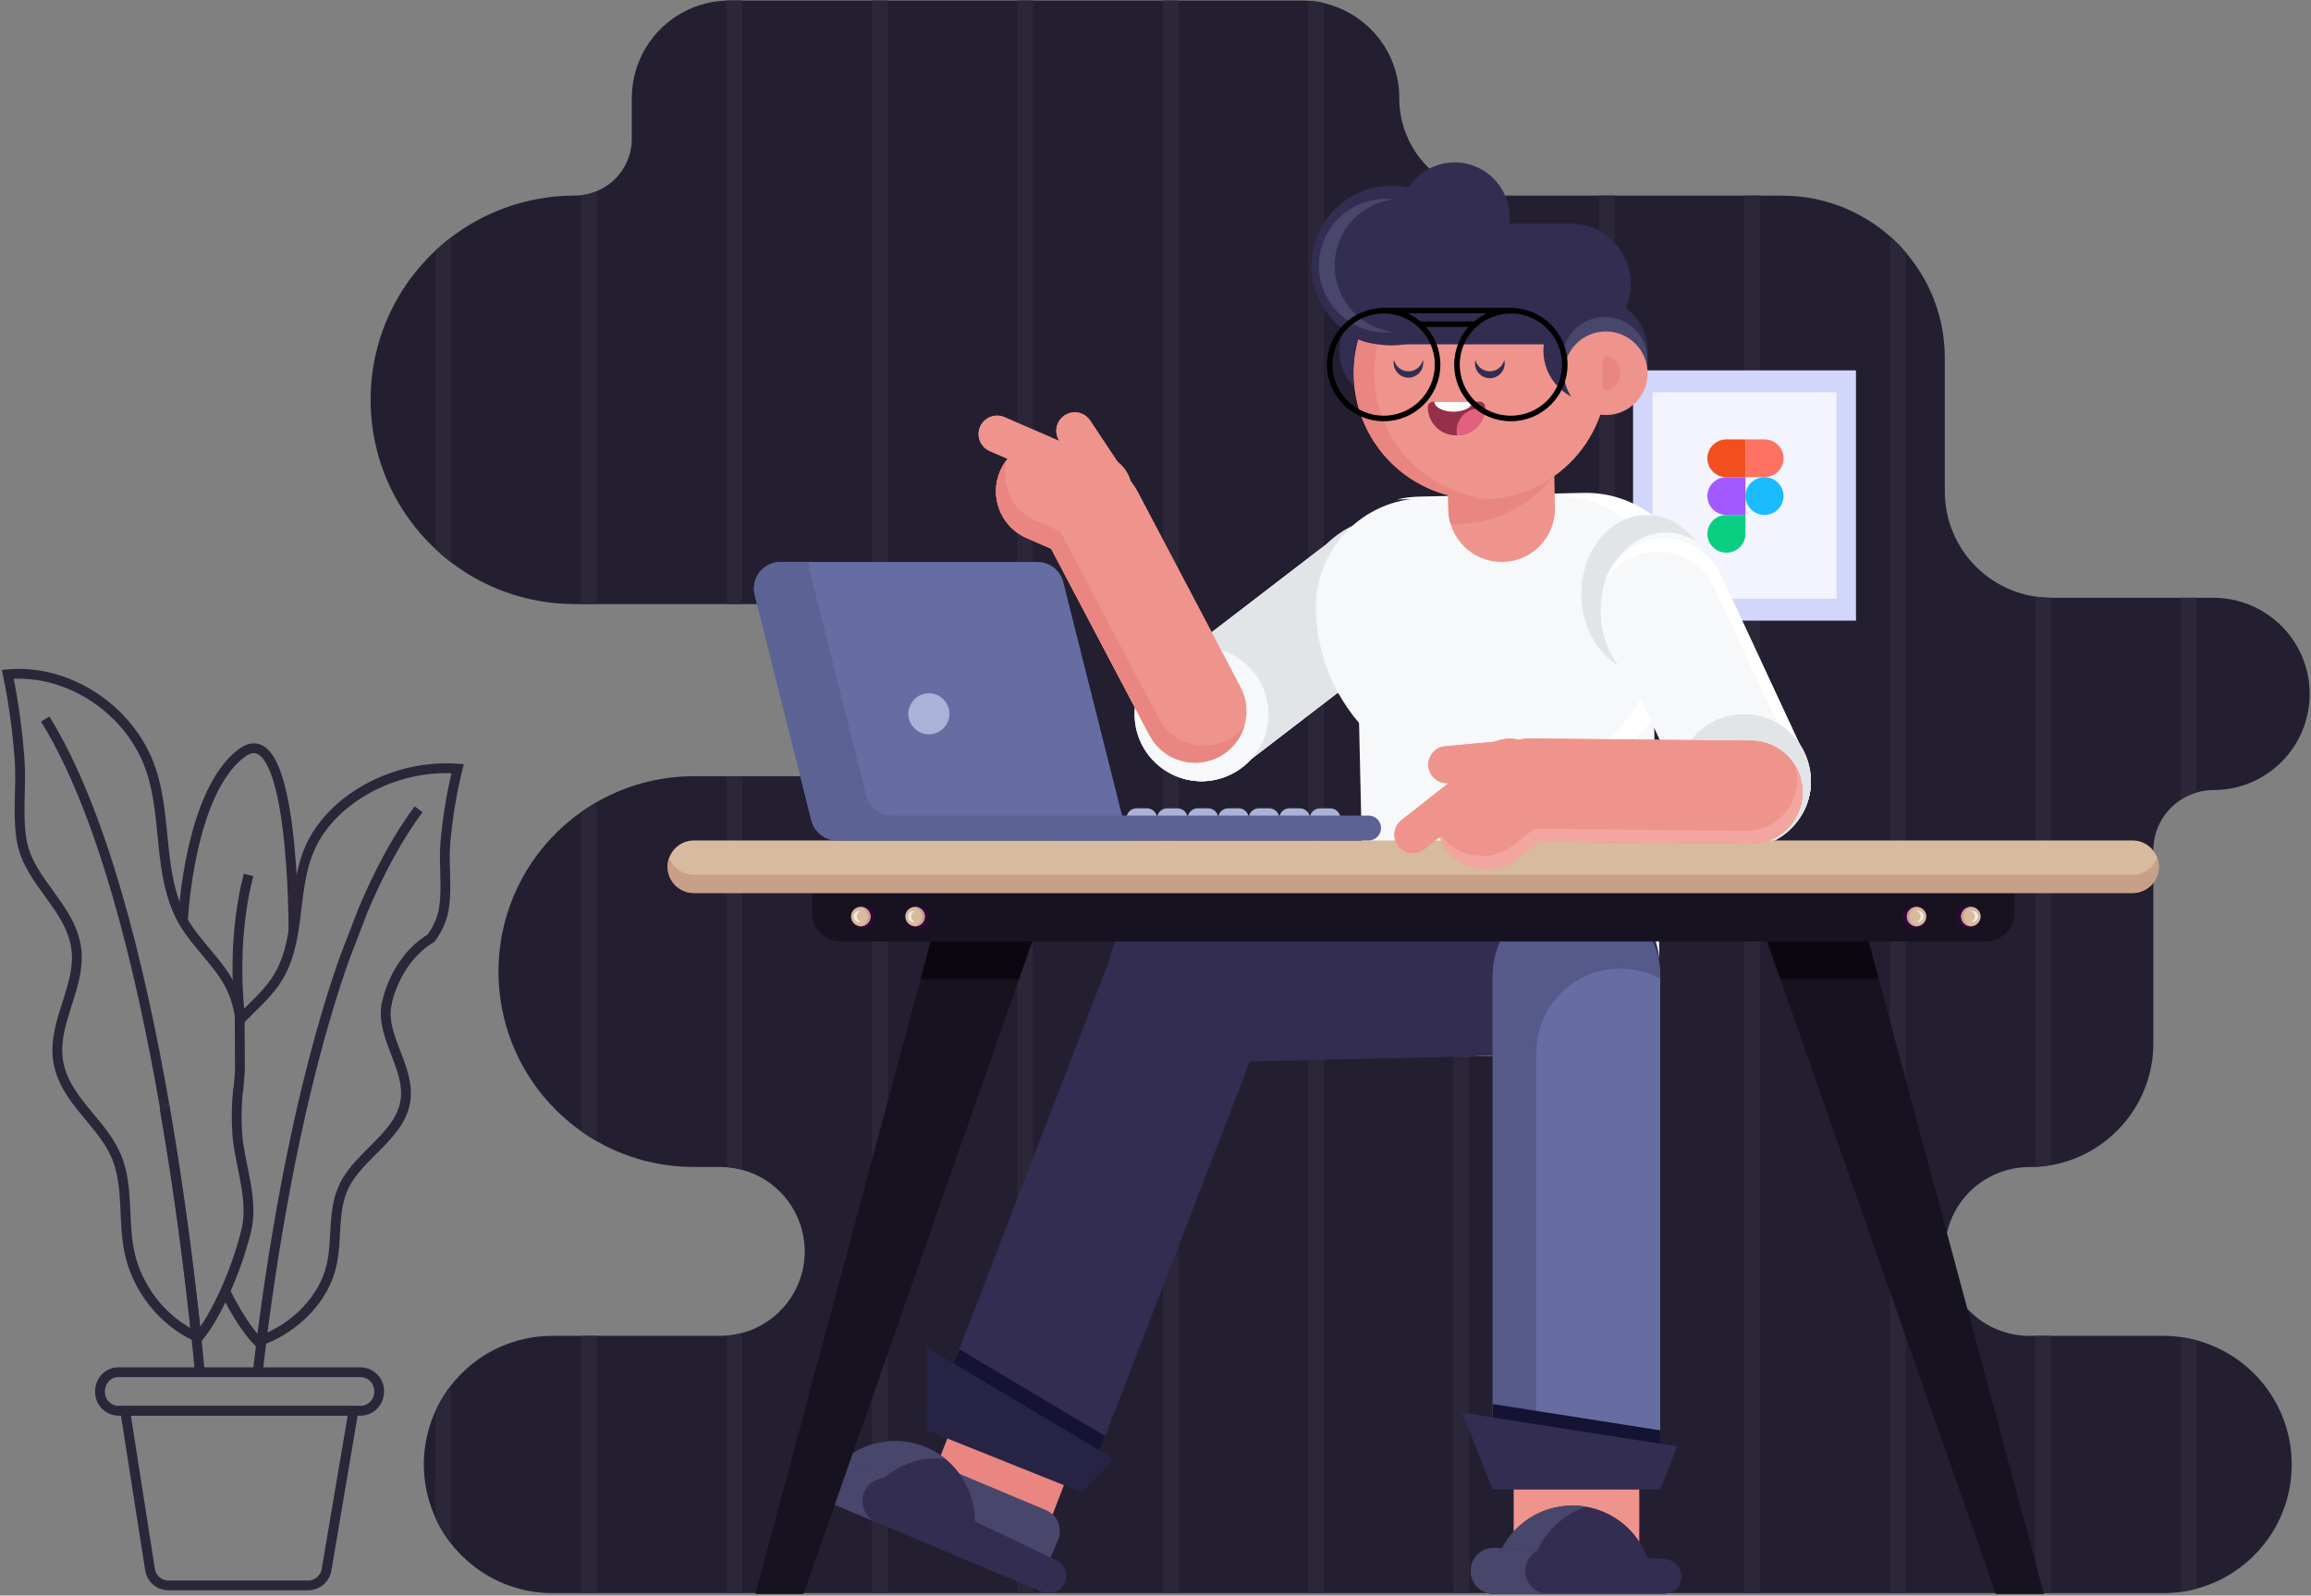 <svg width="1183" height="817" viewBox="0 0 1183 817" fill="none" xmlns="http://www.w3.org/2000/svg">
<rect x="0" y="0" width="1183" height="817" fill="#808080" stroke="none"/>
<path d="M1153.85 703.32C1162.68 712.155 1168.81 723.313 1171.54 735.498C1174.27 747.683 1173.49 760.394 1169.28 772.15C1168.43 774.512 1167.45 776.822 1166.34 779.07C1162.19 787.452 1156.3 794.855 1149.07 800.789C1141.84 806.723 1133.43 811.052 1124.4 813.49C1121.77 814.206 1119.1 814.75 1116.4 815.12C1113.4 815.534 1110.37 815.741 1107.34 815.74H282.82C267.478 815.756 252.615 810.391 240.82 800.58C239.24 799.247 237.727 797.87 236.28 796.45C235.47 795.64 234.67 794.81 233.9 793.95C232.9 792.86 231.97 791.74 231.07 790.58C228.249 787.009 225.812 783.151 223.8 779.07C223.53 778.53 223.27 777.99 223.02 777.44C222.22 775.707 221.5 773.943 220.86 772.15C217.073 761.66 216.016 750.379 217.79 739.369C219.564 728.358 224.11 717.98 231 709.21C231.9 708.05 232.85 706.93 233.83 705.84C239.999 698.957 247.551 693.454 255.994 689.69C264.436 685.927 273.577 683.988 282.82 684H368.68C369.76 684 370.83 683.96 371.89 683.88C374.611 683.686 377.306 683.23 379.94 682.52C382.238 681.906 384.48 681.096 386.64 680.1C391.333 677.948 395.606 674.978 399.26 671.33C403.284 667.32 406.475 662.554 408.65 657.306C410.824 652.058 411.939 646.431 411.93 640.75C411.933 639.113 411.839 637.476 411.65 635.85C410.661 627.239 407.11 619.123 401.456 612.553C395.803 605.984 388.307 601.262 379.94 599C377.306 598.292 374.61 597.836 371.89 597.64C370.83 597.56 369.76 597.52 368.68 597.52H355.2C347.693 597.527 340.209 596.688 332.89 595.02H332.82C332.65 595.02 332.48 594.95 332.31 594.9C331.75 594.78 331.2 594.64 330.65 594.5L329.83 594.29C329.11 594.1 328.39 593.91 327.68 593.7C326.97 593.49 326.48 593.35 325.89 593.16C321.402 591.811 317.017 590.14 312.77 588.16C311.83 587.72 310.89 587.27 309.97 586.79C308.45 586.02 306.97 585.22 305.49 584.37C302.723 582.79 300.057 581.077 297.49 579.23C295.33 577.7 293.24 576.08 291.21 574.39C288.89 572.457 286.663 570.423 284.53 568.29C267.05 550.891 256.646 527.628 255.33 503C255.29 502.26 255.26 501.52 255.24 500.78C255.24 499.69 255.18 498.59 255.18 497.5C255.18 497.02 255.18 496.5 255.18 496.07C255.234 492.056 255.528 488.049 256.06 484.07C257.893 470.466 262.512 457.386 269.628 445.648C276.745 433.91 286.206 423.766 297.42 415.85C299.873 414.103 302.403 412.473 305.01 410.96C305.16 410.87 305.31 410.78 305.47 410.7C309.954 408.115 314.635 405.888 319.47 404.04C321.57 403.23 323.7 402.5 325.86 401.83C328.02 401.16 330.45 400.52 332.79 399.99C340.131 398.31 347.639 397.465 355.17 397.47H428.83C437.973 397.465 446.889 394.624 454.35 389.34C456.366 387.903 458.259 386.301 460.01 384.55C467.656 376.934 472.236 366.773 472.88 356C472.93 355.15 472.96 354.29 472.96 353.42C472.958 346.811 471.471 340.287 468.61 334.33C465.749 328.372 461.587 323.133 456.43 319C455.76 318.46 455.08 318 454.38 317.46C451.868 315.663 449.169 314.144 446.33 312.93C445.64 312.62 444.94 312.34 444.23 312.08C439.314 310.246 434.107 309.311 428.86 309.32H294.28C281.845 309.332 269.509 307.124 257.85 302.8C253.739 301.278 249.73 299.491 245.85 297.45C244.13 296.55 242.44 295.607 240.78 294.62C238.413 293.213 236.107 291.713 233.86 290.12C232.86 289.44 231.96 288.75 231.03 288.04C228.247 285.918 225.576 283.651 223.03 281.25C222.13 280.42 221.25 279.57 220.38 278.7C206.168 264.527 196.345 246.555 192.09 226.94C191.97 226.413 191.86 225.883 191.76 225.35C191.4 223.59 191.09 221.82 190.83 220.02C190.09 214.954 189.719 209.84 189.72 204.72C189.72 204.32 189.72 203.92 189.72 203.52C189.954 179.694 198.355 156.669 213.52 138.29C214.46 137.15 215.43 136.02 216.42 134.92C217.68 133.5 218.99 132.12 220.33 130.78C221.2 129.91 222.08 129.06 222.98 128.23L223.24 127.99C223.99 127.29 224.74 126.61 225.51 125.94C227.297 124.373 229.137 122.873 231.03 121.44C231.96 120.73 232.9 120.04 233.86 119.36C234.82 118.68 235.6 118.15 236.48 117.56C237.89 116.62 239.32 115.71 240.78 114.85L241.49 114.43C242.92 113.59 244.38 112.78 245.85 112.02C249.728 109.979 253.737 108.195 257.85 106.68C269.505 102.343 281.844 100.131 294.28 100.15C295.336 100.149 296.39 100.092 297.44 99.98C300.193 99.682 302.888 98.984 305.44 97.91C312.398 95.032 317.973 89.575 321 82.68C322.185 79.976 322.947 77.106 323.26 74.17C323.364 73.25 323.417 72.326 323.42 71.4C323.42 71.27 323.42 71.14 323.42 71.01V50.2C323.421 45.392 324.118 40.609 325.49 36C325.62 35.57 325.75 35.14 325.89 34.72C328.917 25.429 334.605 17.231 342.249 11.144C349.893 5.057 359.157 1.349 368.89 0.48C369.89 0.39 370.89 0.33 371.89 0.3H373.38H666.38C667.49 0.3 668.58 0.3 669.67 0.41C672.382 0.577 675.074 0.972 677.72 1.59C686.438 3.622 694.449 7.964 700.91 14.16C701.18 14.41 701.44 14.67 701.7 14.93C710.67 23.88 715.888 35.915 716.29 48.58V50.25C716.29 50.25 716.29 51.25 716.29 51.67C716.357 54.017 716.591 56.356 716.99 58.67C717.07 59.16 717.17 59.67 717.26 60.14C717.45 61.07 717.67 62 717.9 62.91C718.669 65.835 719.703 68.683 720.99 71.42C721.43 72.36 721.9 73.29 722.39 74.19C722.62 74.62 722.86 75.04 723.11 75.46C724.608 78.024 726.335 80.447 728.27 82.7C729.695 84.369 731.232 85.939 732.87 87.4C733.6 88.06 734.35 88.69 735.11 89.31C737.899 91.519 740.916 93.424 744.11 94.99C744.74 95.31 745.38 95.61 746.03 95.9C752.403 98.727 759.299 100.182 766.27 100.17H912.41C915.28 100.17 918.11 100.32 920.91 100.6C931.018 101.629 940.849 104.514 949.91 109.11C956.241 112.313 962.138 116.308 967.46 121C967.94 121.43 968.41 121.85 968.88 122.29C969.35 122.73 969.67 123.02 970.05 123.4C970.92 124.23 971.76 125.07 972.56 125.94C972.88 126.25 973.17 126.57 973.46 126.89C973.501 126.915 973.535 126.949 973.56 126.99C973.87 127.32 974.17 127.65 974.45 127.99C974.73 128.33 975.17 128.79 975.51 129.2C976.01 129.77 976.51 130.35 976.97 130.94C977.33 131.37 977.68 131.81 977.97 132.26C978.26 132.71 978.64 133.12 978.97 133.56C979.3 134 979.65 134.46 979.97 134.92C980.117 135.113 980.257 135.303 980.39 135.49C981.04 136.41 981.67 137.34 982.28 138.29C982.68 138.92 983.08 139.55 983.47 140.19C984.15 141.31 984.8 142.45 985.47 143.6C986.37 145.273 987.217 146.973 988.01 148.7C988.723 150.24 989.39 151.807 990.01 153.4C991.085 156.18 992.003 159.017 992.76 161.9C993.18 163.45 993.55 165.02 993.87 166.6C994.446 169.412 994.87 172.253 995.14 175.11C995.41 177.818 995.543 180.538 995.54 183.26V251.57C995.532 258.727 996.935 265.815 999.668 272.429C1002.4 279.044 1006.41 285.054 1011.47 290.118C1016.53 295.181 1022.53 299.198 1029.15 301.939C1035.76 304.679 1042.84 306.09 1050 306.09H1133.13C1141.33 306.094 1149.4 308.157 1156.6 312.09C1160.1 313.999 1163.36 316.323 1166.3 319.01C1166.85 319.51 1167.39 320.01 1167.91 320.55C1169.13 321.773 1170.29 323.058 1171.38 324.4C1178.46 333.157 1182.32 344.076 1182.32 355.335C1182.32 366.595 1178.46 377.513 1171.38 386.27C1170.29 387.612 1169.13 388.897 1167.91 390.12C1160.26 397.795 1150.28 402.719 1139.54 404.12C1137.41 404.402 1135.27 404.542 1133.13 404.54C1130.19 404.541 1127.26 404.958 1124.44 405.78C1121.61 406.614 1118.91 407.857 1116.44 409.47C1115.67 409.96 1114.93 410.47 1114.21 411.04C1110.5 413.927 1107.49 417.625 1105.43 421.85C1103.37 426.076 1102.3 430.717 1102.3 435.42V534.15C1102.33 548.83 1097.23 563.059 1087.9 574.39C1086.59 576 1085.19 577.542 1083.72 579.01C1080.83 581.907 1077.65 584.513 1074.25 586.79C1073.56 587.27 1072.86 587.72 1072.15 588.16C1071.15 588.78 1070.15 589.37 1069.08 589.93L1067.62 590.7C1067.5 590.771 1067.37 590.835 1067.24 590.89C1066.75 591.14 1066.24 591.38 1065.76 591.61C1065.71 591.649 1065.64 591.676 1065.58 591.69C1065.03 591.95 1064.48 592.2 1063.93 592.43C1063.38 592.66 1062.75 592.93 1062.16 593.16C1060.32 593.9 1058.44 594.544 1056.53 595.09C1054.4 595.711 1052.24 596.218 1050.05 596.61C1047.39 597.078 1044.7 597.379 1042 597.51C1041 597.51 1039.91 597.59 1038.86 597.59C1028.23 597.585 1017.98 601.492 1010.05 608.565C1002.12 615.638 997.066 625.382 995.86 635.94C995.671 637.566 995.577 639.203 995.58 640.84C995.601 652.286 1000.16 663.256 1008.26 671.346C1016.35 679.436 1027.32 683.987 1038.77 684H1107.29C1110.32 683.997 1113.35 684.208 1116.35 684.63C1119.05 684.997 1121.72 685.538 1124.35 686.25C1125.24 686.49 1126.12 686.75 1127 687.02C1137.13 690.206 1146.35 695.798 1153.85 703.32Z" fill="#241F30"/>
<path d="M231 121.44V288C228.217 285.878 225.546 283.611 223 281.21V128.21L223.26 127.97C224.01 127.27 224.76 126.59 225.53 125.92C227.317 124.367 229.14 122.873 231 121.44Z" fill="#2C2639"/>
<path d="M223 722.35C225.141 717.671 227.826 713.26 231 709.21V790.58C228.179 787.009 225.742 783.151 223.73 779.07C223.46 778.53 223.2 777.99 222.95 777.44L223 722.35Z" fill="#2C2639"/>
<path d="M305.49 97.91V309.28H297.49V100C300.244 99.695 302.939 98.991 305.49 97.91Z" fill="#2C2639"/>
<path d="M305 411C305.15 410.91 305.3 410.82 305.46 410.74V584.31C302.693 582.73 300.027 581.017 297.46 579.17V415.87C299.9 414.123 302.413 412.5 305 411Z" fill="#2C2639"/>
<path d="M297.44 684.03H305.49V815.74H297.44V684.03Z" fill="#2C2639"/>
<path d="M379.94 0.25V309.25H371.89V0.25H373.38H379.94Z" fill="#2C2639"/>
<path d="M371.89 397.49H379.94V599C377.306 598.291 374.61 597.836 371.89 597.64V397.49Z" fill="#2C2639"/>
<path d="M371.89 683.91C374.611 683.716 377.306 683.26 379.94 682.55V815.74H371.89V683.91Z" fill="#2C2639"/>
<path d="M454.38 0.25V317.42C451.868 315.623 449.169 314.104 446.33 312.89V0.25H454.38Z" fill="#2C2639"/>
<path d="M446.33 393.88C449.165 392.661 451.863 391.146 454.38 389.36V815.74H446.33V393.88Z" fill="#2C2639"/>
<path d="M520.78 0.25H528.83V815.74H520.78V0.25Z" fill="#2C2639"/>
<path d="M595.23 0.25H603.28V815.74H595.23V0.25Z" fill="#2C2639"/>
<path d="M677.72 1.54V815.74H669.67V0.36C672.382 0.527 675.074 0.922 677.72 1.54Z" fill="#2C2639"/>
<path d="M752.17 98.13V815.74H744.17V95C744.8 95.32 745.44 95.62 746.09 95.91C748.066 96.782 750.097 97.524 752.17 98.13Z" fill="#2C2639"/>
<path d="M818.57 100.15H826.62V815.74H818.57V100.15Z" fill="#2C2639"/>
<path d="M893.01 100.15H901.06V815.74H893.01V100.15Z" fill="#2C2639"/>
<path d="M975.51 129.2V815.74H967.51V121C967.99 121.43 968.46 121.85 968.93 122.29C969.4 122.73 969.72 123.02 970.1 123.4C970.97 124.23 971.81 125.07 972.61 125.94C972.93 126.25 973.22 126.57 973.51 126.89C973.551 126.915 973.585 126.949 973.61 126.99C973.92 127.32 974.22 127.65 974.5 127.99C974.78 128.33 975.17 128.79 975.51 129.2Z" fill="#2C2639"/>
<path d="M1050 306.09V596.55C1047.34 597.018 1044.65 597.319 1041.95 597.45V305.45C1044.61 305.861 1047.3 306.075 1050 306.09Z" fill="#2C2639"/>
<path d="M1041.91 684.03H1049.96V815.74H1041.91V684.03Z" fill="#2C2639"/>
<path d="M1124.4 306.09V405.72C1121.57 406.554 1118.87 407.797 1116.4 409.41V306.09H1124.4Z" fill="#2C2639"/>
<path d="M1124.4 686.28V813.49C1121.77 814.206 1119.1 814.75 1116.4 815.12V684.66C1119.1 685.026 1121.77 685.568 1124.4 686.28Z" fill="#2C2639"/>
<path d="M835.96 189.65H950.07V317.79H835.96V189.65Z" fill="#D2D6FA"/>
<path d="M845.95 200.86H940.09V306.57H845.95V200.86Z" fill="#F3F4FE"/>
<g clip-path="url(#clip0_302_1046)">
<path d="M883.752 283C889.133 283 893.5 278.669 893.5 273.333V263.667H883.752C878.371 263.667 874.004 267.997 874.004 273.333C874.004 278.669 878.371 283 883.752 283Z" fill="#0ACF83"/>
<path d="M874.004 254C874.004 248.664 878.371 244.333 883.752 244.333H893.5V263.667H883.752C878.371 263.667 874.004 259.336 874.004 254Z" fill="#A259FF"/>
<path d="M874.004 234.667C874.004 229.331 878.371 225 883.752 225H893.5V244.333H883.752C878.371 244.333 874.004 240.003 874.004 234.667Z" fill="#F24E1E"/>
<path d="M893.5 225H903.248C908.629 225 912.996 229.331 912.996 234.667C912.996 240.003 908.629 244.333 903.248 244.333H893.5V225Z" fill="#FF7262"/>
<path d="M912.996 254C912.996 259.336 908.629 263.667 903.248 263.667C897.867 263.667 893.5 259.336 893.5 254C893.5 248.664 897.867 244.333 903.248 244.333C908.629 244.333 912.996 248.664 912.996 254Z" fill="#1ABCFE"/>
</g>
<path d="M712.28 206.15C727.015 206.15 738.96 194.205 738.96 179.47C738.96 164.735 727.015 152.79 712.28 152.79C697.545 152.79 685.6 164.735 685.6 179.47C685.6 194.205 697.545 206.15 712.28 206.15Z" fill="#332D52"/>
<path d="M715.535 331.119C729.526 320.376 732.158 300.325 721.415 286.334C710.671 272.343 690.62 269.71 676.629 280.454L595.515 342.74C581.524 353.483 578.891 373.534 589.635 387.525C600.378 401.516 620.429 404.149 634.42 393.406L715.535 331.119Z" fill="#F7F8F9"/>
<path d="M615.07 400.01C634.003 400.01 649.35 384.662 649.35 365.73C649.35 346.798 634.003 331.45 615.07 331.45C596.138 331.45 580.79 346.798 580.79 365.73C580.79 384.662 596.138 400.01 615.07 400.01Z" fill="#E2E5E8"/>
<path d="M546.574 240.494L546.566 240.499C533.682 247.289 528.742 263.238 535.532 276.122L588.407 376.452C595.197 389.336 611.146 394.276 624.03 387.486L624.039 387.481C636.923 380.691 641.863 364.742 635.073 351.858L582.198 251.528C575.407 238.644 559.458 233.704 546.574 240.494Z" fill="#EF948C"/>
<path d="M546.528 284.621C559.766 290.366 575.154 284.294 580.898 271.058C586.643 257.822 580.567 242.435 567.329 236.69L546.368 227.593C533.13 221.848 517.741 227.921 511.997 241.156C506.253 254.392 512.328 269.779 525.567 275.524L546.528 284.621Z" fill="#EF948C"/>
<path d="M555.17 252.009C559.958 254.087 565.524 251.89 567.601 247.102C569.679 242.315 567.482 236.749 562.695 234.671L514.158 213.608C509.371 211.53 503.805 213.727 501.727 218.514C499.65 223.302 501.846 228.867 506.634 230.945L555.17 252.009Z" fill="#EF948C"/>
<path d="M558.586 250.312C561.474 254.66 567.339 255.844 571.686 252.956C576.034 250.069 577.218 244.203 574.33 239.856L558.048 215.34C555.161 210.993 549.296 209.809 544.948 212.696C540.6 215.584 539.417 221.449 542.304 225.797L558.586 250.312Z" fill="#EA8681"/>
<path d="M560.79 269.91C571.073 269.91 579.41 261.574 579.41 251.29C579.41 241.006 571.073 232.67 560.79 232.67C550.506 232.67 542.17 241.006 542.17 251.29C542.17 261.574 550.506 269.91 560.79 269.91Z" fill="#EA8681"/>
<path d="M715.535 331.119C729.526 320.376 732.158 300.325 721.415 286.334C710.671 272.343 690.62 269.71 676.629 280.454L595.515 342.74C581.524 353.483 578.891 373.534 589.635 387.525C600.378 401.516 620.429 404.149 634.42 393.406L715.535 331.119Z" fill="#E2E5E8"/>
<path d="M615.07 400.01C634.003 400.01 649.35 384.662 649.35 365.73C649.35 346.798 634.003 331.45 615.07 331.45C596.138 331.45 580.79 346.798 580.79 365.73C580.79 384.662 596.138 400.01 615.07 400.01Z" fill="#F7F8F9"/>
<path d="M546.575 240.494L546.566 240.499C533.682 247.289 528.742 263.238 535.532 276.122L588.407 376.452C595.197 389.336 611.146 394.276 624.03 387.486L624.039 387.481C636.923 380.691 641.863 364.742 635.073 351.858L582.198 251.528C575.408 238.644 559.459 233.704 546.575 240.494Z" fill="#EF948C"/>
<path d="M546.528 284.621C559.767 290.366 575.155 284.294 580.899 271.058C586.643 257.822 580.568 242.435 567.33 236.69L546.368 227.593C533.13 221.848 517.742 227.921 511.998 241.156C506.254 254.392 512.329 269.779 525.567 275.524L546.528 284.621Z" fill="#EF948C"/>
<path d="M512 241.13C512.936 238.979 514.154 236.961 515.62 235.13C513.753 241.262 514.211 247.868 516.906 253.684C519.601 259.501 524.344 264.12 530.23 266.66L532.78 267.76L542.71 272.07L549.95 285.8L593.07 367.63C595.11 371.503 598.082 374.808 601.717 377.247C605.353 379.686 609.538 381.182 613.896 381.601C618.253 382.019 622.647 381.347 626.68 379.645C630.713 377.943 634.26 375.264 637 371.85C635.478 376.851 632.505 381.288 628.457 384.596C624.409 387.905 619.47 389.936 614.266 390.432C609.062 390.928 603.827 389.867 599.227 387.383C594.628 384.899 590.869 381.104 588.43 376.48L538.08 280.92L525.59 275.5C522.437 274.14 519.584 272.172 517.193 269.707C514.803 267.242 512.922 264.329 511.66 261.136C510.397 257.943 509.777 254.532 509.836 251.099C509.894 247.666 510.63 244.278 512 241.13Z" fill="#EA8681"/>
<path d="M555.17 252.009C559.958 254.087 565.524 251.89 567.601 247.102C569.679 242.315 567.482 236.749 562.695 234.671L514.158 213.608C509.371 211.53 503.805 213.727 501.727 218.514C499.65 223.302 501.846 228.867 506.634 230.945L555.17 252.009Z" fill="#EF948C"/>
<path d="M558.586 250.312C561.473 254.66 567.338 255.844 571.686 252.956C576.033 250.069 577.217 244.203 574.33 239.856L558.048 215.34C555.16 210.993 549.295 209.809 544.947 212.696C540.6 215.584 539.416 221.449 542.304 225.797L558.586 250.312Z" fill="#EF948C"/>
<path d="M560.79 269.91C571.073 269.91 579.41 261.574 579.41 251.29C579.41 241.006 571.073 232.67 560.79 232.67C550.506 232.67 542.17 241.006 542.17 251.29C542.17 261.574 550.506 269.91 560.79 269.91Z" fill="#EF948C"/>
<path d="M714.07 364.37C741.718 364.37 764.13 341.957 764.13 314.31C764.13 286.663 741.718 264.25 714.07 264.25C686.423 264.25 664.01 286.663 664.01 314.31C664.01 341.957 686.423 364.37 714.07 364.37Z" fill="#E2E5E8"/>
<path d="M694.797 330.219L698.416 489.718C699.073 518.65 723.059 541.572 751.992 540.916L798.17 539.868C827.102 539.211 850.024 515.225 849.368 486.292L845.748 326.793C845.091 297.861 821.105 274.939 792.173 275.596L745.995 276.644C717.062 277.3 694.14 301.287 694.797 330.219Z" fill="#F7F8F9"/>
<path d="M673.592 312.102C673.296 297.277 678.901 282.94 689.174 272.247C699.448 261.555 713.549 255.381 728.374 255.084L812.504 253.402C827.33 253.105 841.666 258.71 852.359 268.984C863.052 279.257 869.226 293.358 869.522 308.184C869.764 320.295 867.619 332.336 863.207 343.619C858.796 354.901 852.206 365.205 843.813 373.94C835.42 382.676 825.388 389.673 814.291 394.532C803.194 399.39 791.249 402.016 779.137 402.258L767.657 402.488C743.198 402.974 719.547 393.725 701.906 376.775C684.266 359.825 674.081 336.561 673.592 312.102V312.102Z" fill="#F7F8F9"/>
<path d="M777.57 401.27H777.66C802.109 400.714 825.336 390.471 842.234 372.793C859.132 355.115 868.318 331.449 867.77 307C867.435 292.178 861.225 278.097 850.507 267.854C839.79 257.611 825.442 252.045 810.62 252.38L726.51 254.29C722.667 254.374 718.844 254.857 715.1 255.73L795.84 253.89H797.14C811.735 253.896 825.748 259.61 836.186 269.811C846.624 280.011 852.658 293.89 853 308.48C853.495 330.385 846.177 351.75 832.356 368.752C818.535 385.753 799.114 397.281 777.57 401.27Z" fill="white"/>
<path d="M740.35 213.43L741.43 261.07C741.582 268.204 744.525 274.994 749.627 279.982C754.73 284.971 761.585 287.759 768.72 287.75H769.34C772.925 287.668 776.459 286.881 779.739 285.433C783.02 283.984 785.983 281.904 788.458 279.31C790.934 276.716 792.875 273.66 794.169 270.316C795.463 266.971 796.085 263.405 796 259.82L795.64 243.5L794.92 212.19C794.761 205.058 791.815 198.273 786.715 193.286C781.614 188.3 774.764 185.508 767.63 185.51H767C759.765 185.683 752.895 188.721 747.898 193.956C742.901 199.191 740.187 206.195 740.35 213.43Z" fill="#EF948C"/>
<path d="M567.257 500.153L567.352 504.342C567.862 526.847 586.521 544.678 609.026 544.167L809.814 539.61C832.32 539.1 850.15 520.441 849.639 497.936L849.544 493.747C849.033 471.242 830.375 453.412 807.87 453.922L607.081 458.479C584.576 458.99 566.746 477.648 567.257 500.153Z" fill="#332D52"/>
<path d="M764.13 499.9V755.79H849.85V499.9C849.85 488.533 845.335 477.631 837.297 469.593C829.259 461.556 818.357 457.04 806.99 457.04C795.623 457.04 784.721 461.556 776.684 469.593C768.646 477.631 764.13 488.533 764.13 499.9Z" fill="#666DA2"/>
<path d="M764.13 499.9V755.79H786.42V538.84C786.423 531.401 788.362 524.092 792.046 517.629C795.729 511.166 801.031 505.774 807.43 501.981C813.829 498.187 821.104 496.125 828.542 495.995C835.979 495.865 843.323 497.673 849.85 501.24V499.9C849.85 488.533 845.335 477.631 837.297 469.593C829.259 461.556 818.357 457.04 806.99 457.04C795.623 457.04 784.721 461.556 776.684 469.593C768.646 477.631 764.13 488.533 764.13 499.9Z" fill="#555A8B"/>
<path d="M764.13 718.93V755.79H849.85V732.39L764.13 718.93Z" fill="#141334"/>
<path d="M480.71 727.08L557.12 757.71L565.75 735.34L649.9 517.34C651.926 512.087 652.898 506.487 652.76 500.858C652.622 495.23 651.376 489.684 649.095 484.536C646.813 479.389 643.54 474.742 639.463 470.86C635.385 466.977 630.583 463.936 625.33 461.91C620.077 459.884 614.477 458.912 608.848 459.05C603.22 459.188 597.674 460.434 592.526 462.715C587.379 464.997 582.732 468.27 578.85 472.347C574.967 476.425 571.926 481.227 569.9 486.48L491.05 690.86L480.74 717.53L480.71 727.08Z" fill="#332D52"/>
<path d="M532.365 792.195L472.389 769.04L485.074 736.184L545.05 759.338L532.365 792.195Z" fill="#EA8681"/>
<path d="M839.14 795.39H774.85V762.47H839.14V795.39Z" fill="#EF948C"/>
<path d="M740.35 213.43L741.43 261.07C741.482 263.569 741.879 266.049 742.61 268.44H744.61C754.456 268.445 764.172 266.195 773.013 261.861C781.853 257.527 789.584 251.226 795.61 243.44L794.89 212.13C794.731 204.998 791.785 198.213 786.685 193.226C781.584 188.239 774.734 185.448 767.6 185.45H767C763.413 185.536 759.877 186.327 756.596 187.78C753.314 189.233 750.351 191.318 747.876 193.917C745.401 196.515 743.463 199.576 742.171 202.924C740.88 206.273 740.261 209.842 740.35 213.43Z" fill="#EA8681"/>
<path d="M693 191.11C693.001 207.616 699.323 223.494 710.668 235.483C722.013 247.472 737.52 254.66 754 255.57C755.15 255.63 756.3 255.66 757.47 255.66C766.014 255.766 774.494 254.175 782.418 250.979C790.342 247.783 797.553 243.046 803.632 237.042C809.712 231.038 814.539 223.886 817.833 216.003C821.127 208.119 822.824 199.659 822.824 191.115C822.824 182.57 821.127 174.111 817.833 166.227C814.539 158.343 809.712 151.192 803.632 145.188C797.553 139.184 790.342 134.446 782.418 131.251C774.494 128.055 766.014 126.464 757.47 126.57C756.3 126.57 755.15 126.57 754 126.66C737.52 127.568 722.014 134.753 710.669 146.741C699.324 158.728 693.001 174.605 693 191.11Z" fill="#EF948C"/>
<path d="M730.91 208.53C730.912 210.422 731.288 212.296 732.016 214.043C732.743 215.789 733.808 217.376 735.15 218.71C735.48 219.04 735.83 219.35 736.15 219.64C738.732 221.766 741.976 222.923 745.32 222.91H745.91C749.524 222.894 753 221.523 755.652 219.068C758.304 216.613 759.937 213.252 760.23 209.65C760.23 209.25 760.23 208.85 760.23 208.45C760.233 208.079 760.163 207.711 760.022 207.367C759.881 207.024 759.673 206.712 759.41 206.45C758.877 205.926 758.158 205.634 757.41 205.64L733.59 205.7C732.863 205.729 732.175 206.041 731.674 206.569C731.173 207.098 730.899 207.802 730.91 208.53Z" fill="#962F4A"/>
<path d="M745.64 220.69C745.642 221.435 745.716 222.179 745.86 222.91H745.94C749.555 222.899 753.034 221.53 755.687 219.073C758.339 216.617 759.972 213.254 760.26 209.65C759.224 209.347 758.15 209.195 757.07 209.2C755.565 209.204 754.076 209.504 752.687 210.084C751.298 210.663 750.037 211.511 748.976 212.578C747.914 213.645 747.073 214.91 746.501 216.302C745.929 217.694 745.636 219.185 745.64 220.69Z" fill="#E1617F"/>
<path d="M734.22 205.73C734.34 208.56 738.71 210.81 744.07 210.8C749.43 210.79 753.78 208.51 753.88 205.68L734.22 205.73Z" fill="white"/>
<path d="M693 191.11C693.001 207.616 699.323 223.495 710.668 235.483C722.013 247.472 737.52 254.66 754 255.57C755.78 255.47 757.55 255.31 759.3 255.06C743.847 252.938 729.684 245.292 719.432 233.536C709.179 221.78 703.531 206.709 703.531 191.11C703.531 175.511 709.179 160.44 719.432 148.684C729.684 136.928 743.847 129.282 759.3 127.16C757.55 126.92 755.78 126.75 754 126.66C737.52 127.568 722.014 134.754 710.669 146.741C699.324 158.728 693.001 174.605 693 191.11Z" fill="#EA8681"/>
<path d="M810.8 305.92V306.59C811.43 327.91 825.65 344.81 843.01 345.07H844.13C862.19 344.6 876.53 326.29 876.13 304.19C875.93 291.95 873.33 282.05 866.13 274.9C861.824 270.93 856.706 267.944 851.13 266.15C846.577 264.801 841.747 264.677 837.13 265.79C821.89 269.47 810.48 286.18 810.8 305.92Z" fill="#F7F8F9"/>
<path d="M809.51 305.09V305.77C810.06 321.16 817.64 334.32 828.4 340.77C822.789 333.24 819.645 324.158 819.4 314.77C819.4 314.54 819.4 314.32 819.4 314.09C818.97 294.03 830.64 277.09 846.4 273.45C848.308 272.996 850.259 272.748 852.22 272.71C855.153 272.652 858.078 273.046 860.89 273.88C863.346 274.611 865.699 275.653 867.89 276.98C863.69 271.253 857.774 267.015 851 264.88C846.291 263.474 841.295 263.326 836.51 264.45C820.74 268.12 809.07 285 809.51 305.09Z" fill="#E2E5E8"/>
<path d="M880.857 294.315C873.421 278.318 854.426 271.378 838.43 278.814C822.433 286.249 815.493 305.244 822.929 321.241L866.037 413.982C873.472 429.978 892.467 436.918 908.464 429.483C924.46 422.047 931.4 403.052 923.964 387.056L880.857 294.315Z" fill="#F7F8F9"/>
<path d="M892.72 434.23C911.652 434.23 927 418.882 927 399.95C927 381.018 911.652 365.67 892.72 365.67C873.788 365.67 858.44 381.018 858.44 399.95C858.44 418.882 873.788 434.23 892.72 434.23Z" fill="#E2E5E8"/>
<path d="M880.857 294.315C873.421 278.318 854.426 271.378 838.43 278.814C822.433 286.249 815.493 305.244 822.929 321.241L866.037 413.982C873.472 429.978 892.467 436.918 908.464 429.483C924.46 422.047 931.4 403.052 923.964 387.056L880.857 294.315Z" fill="#F7F8F9"/>
<path d="M821.71 297.36C824.78 292.515 829.098 288.585 834.21 285.984C839.323 283.384 845.041 282.208 850.765 282.58C856.489 282.953 862.007 284.86 866.739 288.101C871.472 291.342 875.244 295.798 877.66 301L920.76 393.74C924.255 401.238 924.7 409.8 922 417.62C925.247 412.502 926.98 406.571 927 400.51C926.996 395.868 925.972 391.283 924 387.08L880.9 294.34C878.223 288.564 873.881 283.72 868.43 280.43C862.98 277.14 856.671 275.554 850.313 275.877C843.955 276.199 837.838 278.415 832.749 282.24C827.659 286.064 823.829 291.323 821.75 297.34L821.71 297.36Z" fill="white"/>
<path d="M892.72 434.23C911.652 434.23 927 418.882 927 399.95C927 381.018 911.652 365.67 892.72 365.67C873.788 365.67 858.44 381.018 858.44 399.95C858.44 418.882 873.788 434.23 892.72 434.23Z" fill="#E2E5E8"/>
<path d="M707.55 176.31H803.87C820.947 176.31 834.79 162.467 834.79 145.39C834.79 128.313 820.947 114.47 803.87 114.47H707.55C690.474 114.47 676.63 128.313 676.63 145.39C676.63 162.467 690.474 176.31 707.55 176.31Z" fill="#332D52"/>
<path d="M816.74 206.15C831.475 206.15 843.42 194.205 843.42 179.47C843.42 164.735 831.475 152.79 816.74 152.79C802.005 152.79 790.06 164.735 790.06 179.47C790.06 194.205 802.005 206.15 816.74 206.15Z" fill="#332D52"/>
<path d="M821.51 206.15C833.611 206.15 843.42 196.341 843.42 184.24C843.42 172.139 833.611 162.33 821.51 162.33C809.41 162.33 799.6 172.139 799.6 184.24C799.6 196.341 809.41 206.15 821.51 206.15Z" fill="#49466B"/>
<path d="M822.03 212.51C833.844 212.51 843.42 202.933 843.42 191.12C843.42 179.307 833.844 169.73 822.03 169.73C810.217 169.73 800.64 179.307 800.64 191.12C800.64 202.933 810.217 212.51 822.03 212.51Z" fill="#EF948C"/>
<path d="M820.35 197.78V184.44C820.351 184.107 820.43 183.778 820.582 183.482C820.735 183.185 820.955 182.929 821.225 182.733C821.495 182.538 821.808 182.41 822.137 182.359C822.467 182.308 822.804 182.336 823.12 182.44C824.96 183.03 826.566 184.188 827.705 185.749C828.843 187.31 829.457 189.193 829.457 191.125C829.457 193.057 828.843 194.94 827.705 196.501C826.566 198.061 824.96 199.22 823.12 199.81C822.801 199.913 822.462 199.938 822.132 199.885C821.801 199.831 821.487 199.7 821.217 199.502C820.947 199.304 820.727 199.045 820.576 198.745C820.426 198.446 820.348 198.115 820.35 197.78Z" fill="#EA8681"/>
<path d="M712.28 176.86C734.852 176.86 753.15 158.562 753.15 135.99C753.15 113.418 734.852 95.12 712.28 95.12C689.708 95.12 671.41 113.418 671.41 135.99C671.41 158.562 689.708 176.86 712.28 176.86Z" fill="#332D52"/>
<path d="M675.13 136C675.126 140.837 676.147 145.62 678.127 150.033C680.107 154.446 683 158.389 686.616 161.602C690.231 164.815 694.487 167.225 699.102 168.673C703.717 170.12 708.587 170.573 713.39 170C705.079 169.01 697.419 165.007 691.862 158.748C686.304 152.489 683.235 144.41 683.235 136.04C683.235 127.67 686.304 119.591 691.862 113.332C697.419 107.073 705.079 103.07 713.39 102.08C708.587 101.507 703.717 101.96 699.102 103.407C694.487 104.855 690.231 107.265 686.616 110.478C683 113.691 680.107 117.634 678.127 122.047C676.147 126.46 675.126 131.243 675.13 136.08V136Z" fill="#49466B"/>
<path d="M744.64 139.39C760.171 139.39 772.76 126.8 772.76 111.27C772.76 95.74 760.171 83.15 744.64 83.15C729.11 83.15 716.52 95.74 716.52 111.27C716.52 126.8 729.11 139.39 744.64 139.39Z" fill="#332D52"/>
<path d="M713.39 186.06C713.462 188.024 714.292 189.884 715.707 191.248C717.121 192.612 719.01 193.375 720.975 193.375C722.94 193.375 724.829 192.612 726.244 191.248C727.658 189.884 728.489 188.024 728.56 186.06C728.562 185.467 728.492 184.876 728.35 184.3C727.956 185.96 727.014 187.438 725.675 188.496C724.337 189.554 722.681 190.129 720.975 190.129C719.269 190.129 717.613 189.554 716.275 188.496C714.937 187.438 713.994 185.96 713.6 184.3C713.458 184.876 713.388 185.467 713.39 186.06Z" fill="#332D52"/>
<path d="M755.06 186.06C755.06 188.073 755.86 190.004 757.283 191.427C758.707 192.85 760.637 193.65 762.65 193.65C764.663 193.65 766.594 192.85 768.017 191.427C769.44 190.004 770.24 188.073 770.24 186.06C770.242 185.467 770.172 184.876 770.03 184.3C769.632 185.958 768.687 187.433 767.349 188.488C766.01 189.543 764.355 190.117 762.65 190.117C760.945 190.117 759.29 189.543 757.952 188.488C756.613 187.433 755.668 185.958 755.27 184.3C755.128 184.876 755.058 185.467 755.06 186.06Z" fill="#332D52"/>
<path d="M764.14 811.74H845.82C845.82 800.908 841.517 790.521 833.858 782.862C826.199 775.203 815.812 770.9 804.98 770.9C794.149 770.9 783.761 775.203 776.102 782.862C768.443 790.521 764.14 800.908 764.14 811.74Z" fill="#332D52"/>
<path d="M764.14 811.74H783C783.005 802.849 785.798 794.183 790.986 786.963C796.174 779.742 803.495 774.331 811.92 771.49C806.058 770.491 800.048 770.783 794.309 772.344C788.571 773.906 783.242 776.699 778.693 780.531C774.145 784.363 770.487 789.14 767.973 794.53C765.46 799.92 764.152 805.793 764.14 811.74Z" fill="#49466B"/>
<path d="M752.83 804.35C752.834 805.149 752.914 805.946 753.07 806.73C753.147 807.111 753.244 807.489 753.36 807.86C753.473 808.227 753.606 808.588 753.76 808.94C754.199 809.992 754.792 810.973 755.52 811.85C755.76 812.14 756.01 812.41 756.28 812.68C756.546 812.946 756.826 813.196 757.12 813.43C759.228 815.171 761.877 816.122 764.61 816.12H851.77C854.088 816.125 856.316 815.223 857.977 813.606C859.637 811.99 860.599 809.787 860.657 807.47C860.714 805.153 859.863 802.906 858.284 801.209C856.706 799.512 854.525 798.5 852.21 798.39L786.87 794L765.18 792.56C763.228 792.46 761.282 792.852 759.52 793.7C759.009 793.95 758.514 794.234 758.04 794.55C757.579 794.858 757.135 795.192 756.71 795.55C756.29 795.93 755.899 796.341 755.54 796.78C755.3 797.07 755.07 797.37 754.86 797.68C754.104 798.795 753.549 800.034 753.22 801.34C753.119 801.715 753.039 802.096 752.98 802.48C752.881 803.098 752.831 803.724 752.83 804.35Z" fill="#332D52"/>
<path d="M752.83 804.35C752.834 805.149 752.914 805.946 753.07 806.73C753.142 807.113 753.239 807.49 753.36 807.86C753.468 808.229 753.602 808.59 753.76 808.94C754.199 809.992 754.792 810.973 755.52 811.85C755.76 812.14 756.01 812.41 756.28 812.68C756.546 812.946 756.826 813.196 757.12 813.43C759.228 815.171 761.877 816.122 764.61 816.12H792.56C789.946 816.122 787.405 815.254 785.338 813.653C783.27 812.052 781.795 809.809 781.143 807.277C780.491 804.745 780.7 802.068 781.737 799.668C782.774 797.268 784.58 795.281 786.87 794.02L765.18 792.58C763.228 792.48 761.282 792.872 759.52 793.72C758.499 794.213 757.552 794.85 756.71 795.61C756.29 795.99 755.899 796.401 755.54 796.84C755.296 797.126 755.069 797.427 754.86 797.74C754.104 798.855 753.549 800.094 753.22 801.4C753.119 801.775 753.039 802.156 752.98 802.54C752.884 803.139 752.834 803.744 752.83 804.35Z" fill="#49466B"/>
<path d="M535.727 802.495L470.1 774.908L480.501 750.165L535.462 773.269C538.291 774.458 540.532 776.722 541.691 779.563C542.85 782.404 542.834 785.59 541.645 788.418L535.727 802.495Z" fill="#49466B"/>
<path d="M420.51 762.87L495.81 794.52C500.007 784.535 500.066 773.291 495.973 763.262C491.88 753.234 483.97 745.242 473.985 741.045C464 736.848 452.756 736.79 442.727 740.883C432.699 744.976 424.707 752.885 420.51 762.87Z" fill="#332D52"/>
<path d="M420.51 762.87L441.67 771.76C445.09 763.619 451.057 756.806 458.676 752.342C466.295 747.878 475.156 746.004 483.93 747C479.007 742.999 473.219 740.2 467.026 738.824C460.833 737.448 454.405 737.534 448.251 739.074C442.097 740.614 436.386 743.566 431.571 747.696C426.756 751.827 422.969 757.022 420.51 762.87Z" fill="#49466B"/>
<path d="M540.71 798.91L432.54 747.14C431.101 746.452 429.538 746.064 427.945 745.998C426.352 745.932 424.762 746.19 423.272 746.756C421.782 747.323 420.422 748.186 419.275 749.294C418.128 750.401 417.218 751.73 416.6 753.2C415.999 754.626 415.686 756.157 415.677 757.704C415.668 759.251 415.964 760.785 416.548 762.218C417.132 763.651 417.993 764.955 419.081 766.055C420.169 767.155 421.464 768.03 422.89 768.63L533.44 815.1C535.61 816.011 538.052 816.023 540.231 815.134C542.409 814.245 544.146 812.528 545.06 810.36C545.944 808.258 545.985 805.896 545.175 803.765C544.365 801.633 542.766 799.895 540.71 798.91Z" fill="#332D52"/>
<path d="M416.6 753.21C415.39 756.089 415.373 759.331 416.553 762.222C417.732 765.114 420.012 767.418 422.89 768.63L448.65 779.46C446.178 778.42 444.135 776.569 442.858 774.211C441.582 771.853 441.148 769.13 441.628 766.492C442.108 763.853 443.474 761.458 445.5 759.702C447.526 757.945 450.09 756.932 452.77 756.83L432.55 747.14C431.11 746.451 429.546 746.062 427.951 745.995C426.357 745.929 424.765 746.188 423.274 746.756C421.782 747.323 420.421 748.188 419.274 749.298C418.127 750.407 417.217 751.738 416.6 753.21Z" fill="#49466B"/>
<path d="M892.73 448.19L899.48 467.43L911.35 501.32L1021.69 816.17H1046.3L961.72 501.32L952.62 467.43L947.45 448.19H892.73Z" fill="#16121F"/>
<path d="M899.48 467.43L911.35 501.32H961.72L952.62 467.43H899.48Z" fill="#0A0710"/>
<path d="M540.26 448.19L533.51 467.43L521.64 501.32L411.3 816.17H386.69L471.27 501.32L480.37 467.43L485.54 448.19H540.26Z" fill="#16121F"/>
<path d="M533.51 467.43L521.64 501.32H471.27L480.37 467.43H533.51Z" fill="#0A0710"/>
<path d="M1016.51 482.08H430.34C426.452 482.08 422.723 480.536 419.974 477.786C417.225 475.037 415.68 471.308 415.68 467.42V448.2H1031.18V467.41C1031.18 469.337 1030.8 471.245 1030.07 473.026C1029.33 474.806 1028.25 476.424 1026.89 477.786C1025.52 479.149 1023.91 480.229 1022.13 480.966C1020.35 481.703 1018.44 482.081 1016.51 482.08Z" fill="#16121F"/>
<path d="M355.2 457.24H1091.65C1099.07 457.24 1105.09 451.223 1105.09 443.8C1105.09 436.377 1099.07 430.36 1091.65 430.36H355.2C347.777 430.36 341.76 436.377 341.76 443.8C341.76 451.223 347.777 457.24 355.2 457.24Z" fill="#D8BA9F"/>
<path d="M341.76 443.8C341.763 447.364 343.18 450.781 345.699 453.301C348.219 455.821 351.636 457.237 355.2 457.24H1091.65C1095.21 457.24 1098.63 455.824 1101.15 453.304C1103.67 450.783 1105.09 447.364 1105.09 443.8C1105.09 442.213 1104.81 440.638 1104.26 439.15C1103.31 441.728 1101.59 443.952 1099.33 445.522C1097.08 447.092 1094.4 447.932 1091.65 447.93H355.2C353.435 447.932 351.687 447.585 350.056 446.909C348.426 446.233 346.945 445.241 345.7 443.99C344.321 442.626 343.262 440.973 342.6 439.15C342.044 440.637 341.76 442.212 341.76 443.8Z" fill="#C89F87"/>
<path d="M1008.88 474.28C1011.63 474.28 1013.85 472.055 1013.85 469.31C1013.85 466.565 1011.63 464.34 1008.88 464.34C1006.14 464.34 1003.91 466.565 1003.91 469.31C1003.91 472.055 1006.14 474.28 1008.88 474.28Z" fill="#D8BA9F"/>
<path d="M1007.8 475.7C1011.15 475.7 1013.86 472.987 1013.86 469.64C1013.86 466.293 1011.15 463.58 1007.8 463.58C1004.45 463.58 1001.74 466.293 1001.74 469.64C1001.74 472.987 1004.45 475.7 1007.8 475.7Z" fill="#2F073A"/>
<path d="M1008.88 474.28C1011.63 474.28 1013.85 472.055 1013.85 469.31C1013.85 466.565 1011.63 464.34 1008.88 464.34C1006.14 464.34 1003.91 466.565 1003.91 469.31C1003.91 472.055 1006.14 474.28 1008.88 474.28Z" fill="#D8BA9F"/>
<path d="M1003.91 469.31C1003.91 470.636 1004.44 471.908 1005.37 472.846C1006.31 473.783 1007.58 474.31 1008.91 474.31H1009.43C1008.25 474.133 1007.16 473.536 1006.38 472.629C1005.6 471.721 1005.17 470.563 1005.17 469.365C1005.17 468.167 1005.6 467.009 1006.38 466.101C1007.16 465.194 1008.25 464.597 1009.43 464.42C1009.26 464.41 1009.08 464.41 1008.91 464.42C1007.6 464.42 1006.35 464.931 1005.41 465.845C1004.48 466.759 1003.94 468.003 1003.91 469.31Z" fill="#C89F87"/>
<path d="M1008.88 472C1009.13 472.08 1009.4 472.121 1009.66 472.12C1010.41 472.12 1011.14 471.821 1011.67 471.288C1012.2 470.756 1012.5 470.033 1012.5 469.28C1012.5 468.527 1012.2 467.804 1011.67 467.272C1011.14 466.739 1010.41 466.44 1009.66 466.44C1009.4 466.439 1009.13 466.48 1008.88 466.56C1009.48 466.723 1010 467.078 1010.38 467.569C1010.75 468.061 1010.96 468.662 1010.96 469.28C1010.96 469.898 1010.75 470.499 1010.38 470.991C1010 471.482 1009.48 471.837 1008.88 472Z" fill="#F5EAE4"/>
<path d="M981.08 474.28C983.825 474.28 986.05 472.055 986.05 469.31C986.05 466.565 983.825 464.34 981.08 464.34C978.335 464.34 976.11 466.565 976.11 469.31C976.11 472.055 978.335 474.28 981.08 474.28Z" fill="#D8BA9F"/>
<path d="M980 475.7C983.347 475.7 986.06 472.987 986.06 469.64C986.06 466.293 983.347 463.58 980 463.58C976.653 463.58 973.94 466.293 973.94 469.64C973.94 472.987 976.653 475.7 980 475.7Z" fill="#2F073A"/>
<path d="M981.08 474.28C983.825 474.28 986.05 472.055 986.05 469.31C986.05 466.565 983.825 464.34 981.08 464.34C978.335 464.34 976.11 466.565 976.11 469.31C976.11 472.055 978.335 474.28 981.08 474.28Z" fill="#D8BA9F"/>
<path d="M976.12 469.31C976.12 470.636 976.647 471.908 977.585 472.846C978.523 473.783 979.794 474.31 981.12 474.31H981.64C980.456 474.133 979.374 473.536 978.592 472.629C977.81 471.721 977.38 470.563 977.38 469.365C977.38 468.167 977.81 467.009 978.592 466.101C979.374 465.194 980.456 464.597 981.64 464.42C981.467 464.41 981.294 464.41 981.12 464.42C979.813 464.42 978.558 464.931 977.623 465.845C976.689 466.759 976.149 468.003 976.12 469.31Z" fill="#C89F87"/>
<path d="M981.08 472C981.332 472.08 981.596 472.121 981.86 472.12C982.614 472.12 983.336 471.821 983.868 471.288C984.401 470.756 984.7 470.033 984.7 469.28C984.7 468.527 984.401 467.804 983.868 467.272C983.336 466.739 982.614 466.44 981.86 466.44C981.596 466.439 981.332 466.48 981.08 466.56C981.677 466.723 982.203 467.078 982.578 467.569C982.953 468.061 983.156 468.662 983.156 469.28C983.156 469.898 982.953 470.499 982.578 470.991C982.203 471.482 981.677 471.837 981.08 472Z" fill="#F5EAE4"/>
<path d="M440.65 474.28C443.395 474.28 445.62 472.055 445.62 469.31C445.62 466.565 443.395 464.34 440.65 464.34C437.905 464.34 435.68 466.565 435.68 469.31C435.68 472.055 437.905 474.28 440.65 474.28Z" fill="#D8BA9F"/>
<path d="M441.73 475.7C445.077 475.7 447.79 472.987 447.79 469.64C447.79 466.293 445.077 463.58 441.73 463.58C438.383 463.58 435.67 466.293 435.67 469.64C435.67 472.987 438.383 475.7 441.73 475.7Z" fill="#2F073A"/>
<path d="M440.65 474.28C443.395 474.28 445.62 472.055 445.62 469.31C445.62 466.565 443.395 464.34 440.65 464.34C437.905 464.34 435.68 466.565 435.68 469.31C435.68 472.055 437.905 474.28 440.65 474.28Z" fill="#D8BA9F"/>
<path d="M445.62 469.31C445.62 470.636 445.093 471.908 444.156 472.846C443.218 473.783 441.946 474.31 440.62 474.31H440.1C441.285 474.133 442.367 473.536 443.149 472.629C443.93 471.721 444.361 470.563 444.361 469.365C444.361 468.167 443.93 467.009 443.149 466.101C442.367 465.194 441.285 464.597 440.1 464.42C440.273 464.41 440.447 464.41 440.62 464.42C441.927 464.42 443.183 464.931 444.117 465.845C445.052 466.759 445.591 468.003 445.62 469.31Z" fill="#C89F87"/>
<path d="M440.65 472C440.398 472.08 440.135 472.121 439.87 472.12C439.117 472.12 438.394 471.821 437.862 471.288C437.329 470.756 437.03 470.033 437.03 469.28C437.03 468.527 437.329 467.804 437.862 467.272C438.394 466.739 439.117 466.44 439.87 466.44C440.135 466.439 440.398 466.48 440.65 466.56C440.06 466.73 439.54 467.087 439.171 467.577C438.801 468.068 438.601 468.666 438.601 469.28C438.601 469.894 438.801 470.492 439.171 470.983C439.54 471.473 440.06 471.83 440.65 472Z" fill="#F5EAE4"/>
<path d="M468.45 474.28C471.195 474.28 473.42 472.055 473.42 469.31C473.42 466.565 471.195 464.34 468.45 464.34C465.705 464.34 463.48 466.565 463.48 469.31C463.48 472.055 465.705 474.28 468.45 474.28Z" fill="#D8BA9F"/>
<path d="M469.53 475.7C472.877 475.7 475.59 472.987 475.59 469.64C475.59 466.293 472.877 463.58 469.53 463.58C466.183 463.58 463.47 466.293 463.47 469.64C463.47 472.987 466.183 475.7 469.53 475.7Z" fill="#2F073A"/>
<path d="M468.45 474.28C471.195 474.28 473.42 472.055 473.42 469.31C473.42 466.565 471.195 464.34 468.45 464.34C465.705 464.34 463.48 466.565 463.48 469.31C463.48 472.055 465.705 474.28 468.45 474.28Z" fill="#D8BA9F"/>
<path d="M473.41 469.31C473.41 470.636 472.883 471.908 471.946 472.846C471.008 473.783 469.736 474.31 468.41 474.31H467.89C469.075 474.133 470.157 473.536 470.939 472.629C471.72 471.721 472.151 470.563 472.151 469.365C472.151 468.167 471.72 467.009 470.939 466.101C470.157 465.194 469.075 464.597 467.89 464.42C468.063 464.41 468.237 464.41 468.41 464.42C469.717 464.42 470.973 464.931 471.907 465.845C472.842 466.759 473.381 468.003 473.41 469.31Z" fill="#C89F87"/>
<path d="M468.45 472C468.198 472.08 467.935 472.121 467.67 472.12C466.917 472.12 466.194 471.821 465.662 471.288C465.129 470.756 464.83 470.033 464.83 469.28C464.83 468.527 465.129 467.804 465.662 467.272C466.194 466.739 466.917 466.44 467.67 466.44C467.935 466.439 468.198 466.48 468.45 466.56C467.854 466.723 467.328 467.078 466.953 467.569C466.578 468.061 466.374 468.662 466.374 469.28C466.374 469.898 466.578 470.499 466.953 470.991C467.328 471.482 467.854 471.837 468.45 472Z" fill="#F5EAE4"/>
<path d="M770.795 398.266C775.993 397.79 779.82 393.191 779.345 387.993C778.869 382.796 774.27 378.968 769.072 379.444L739.765 382.127C734.568 382.603 730.74 387.202 731.216 392.399C731.691 397.596 736.29 401.424 741.488 400.948L770.795 398.266Z" fill="#EA8681"/>
<path d="M772.77 415.45C783.054 415.45 791.39 407.113 791.39 396.83C791.39 386.546 783.054 378.21 772.77 378.21C762.487 378.21 754.15 386.546 754.15 396.83C754.15 407.113 762.487 415.45 772.77 415.45Z" fill="#EA8681"/>
<path d="M756.583 404.241L756.583 404.251C756.438 418.814 768.126 430.737 782.689 430.882L896.093 432.01C910.656 432.155 922.58 420.467 922.724 405.904L922.725 405.894C922.869 391.331 911.181 379.408 896.618 379.263L783.214 378.135C768.651 377.99 756.728 389.678 756.583 404.241Z" fill="#EF948C"/>
<path d="M795.241 425.21C806.585 416.29 808.551 399.864 799.632 388.522C790.713 377.181 774.287 375.218 762.943 384.138L744.982 398.263C733.638 407.183 731.672 423.609 740.59 434.951C749.509 446.292 765.935 448.255 777.279 439.335L795.241 425.21Z" fill="#EF948C"/>
<path d="M770.658 402.107C774.761 398.881 775.471 392.94 772.245 388.837C769.019 384.735 763.078 384.024 758.975 387.25L717.384 419.956C713.282 423.182 712.571 429.123 715.797 433.225C719.023 437.328 724.964 438.038 729.067 434.812L770.658 402.107Z" fill="#EF948C"/>
<path d="M770.796 398.266C775.993 397.79 779.821 393.191 779.345 387.993C778.869 382.796 774.27 378.968 769.073 379.444L739.765 382.127C734.568 382.603 730.74 387.202 731.216 392.399C731.692 397.596 736.291 401.424 741.488 400.948L770.796 398.266Z" fill="#EF948C"/>
<path d="M772.77 415.45C783.054 415.45 791.39 407.113 791.39 396.83C791.39 386.546 783.054 378.21 772.77 378.21C762.487 378.21 754.15 386.546 754.15 396.83C754.15 407.113 762.487 415.45 772.77 415.45Z" fill="#EF948C"/>
<path d="M756.583 404.241L756.583 404.251C756.438 418.814 768.126 430.737 782.689 430.882L896.093 432.01C910.656 432.155 922.58 420.467 922.724 405.904L922.725 405.894C922.869 391.331 911.181 379.408 896.618 379.263L783.214 378.135C768.651 377.99 756.728 389.678 756.583 404.241Z" fill="#EF948C"/>
<path d="M795.241 425.21C806.585 416.29 808.551 399.864 799.632 388.522C790.713 377.181 774.287 375.218 762.943 384.138L744.982 398.263C733.638 407.183 731.672 423.609 740.59 434.951C749.509 446.292 765.935 448.255 777.279 439.335L795.241 425.21Z" fill="#EF948C"/>
<path d="M738.05 428.34C742.334 433.787 748.606 437.31 755.486 438.133C762.367 438.957 769.293 437.013 774.74 432.73L777.74 430.36L785.42 424.36L796.24 424.46L893.42 425.46C900.415 425.529 907.151 422.818 912.147 417.921C917.143 413.025 919.989 406.345 920.06 399.35V399C920.062 396.863 919.8 394.733 919.28 392.66C921.517 396.606 922.688 401.065 922.68 405.6V405.87C922.649 409.333 921.936 412.756 920.582 415.943C919.227 419.131 917.258 422.02 914.787 424.446C912.316 426.873 909.392 428.789 906.18 430.085C902.969 431.381 899.533 432.032 896.07 432L788.07 430.94L777.37 439.35C773.937 442.047 769.882 443.84 765.577 444.567C761.271 445.294 756.853 444.931 752.724 443.511C748.595 442.091 744.887 439.659 741.94 436.438C738.993 433.217 736.899 429.308 735.85 425.07C736.501 426.214 737.236 427.307 738.05 428.34Z" fill="#F3A6A0"/>
<path d="M770.658 402.107C774.761 398.881 775.471 392.94 772.245 388.837C769.019 384.735 763.078 384.024 758.975 387.25L717.384 419.956C713.281 423.182 712.571 429.123 715.797 433.225C719.023 437.328 724.964 438.039 729.067 434.812L770.658 402.107Z" fill="#EF948C"/>
<path d="M708.31 214.28C723.548 214.28 735.9 201.928 735.9 186.69C735.9 171.452 723.548 159.1 708.31 159.1C693.073 159.1 680.72 171.452 680.72 186.69C680.72 201.928 693.073 214.28 708.31 214.28Z" stroke="black" stroke-width="2.85" stroke-miterlimit="10"/>
<path d="M773.41 214.28C788.648 214.28 801 201.928 801 186.69C801 171.452 788.648 159.1 773.41 159.1C758.173 159.1 745.82 171.452 745.82 186.69C745.82 201.928 758.173 214.28 773.41 214.28Z" stroke="black" stroke-width="2.85" stroke-miterlimit="10"/>
<path d="M726 166L755 166" stroke="black" stroke-width="2.85" stroke-miterlimit="10"/>
<path d="M707 159L774 159" stroke="black" stroke-width="2.85" stroke-miterlimit="10"/>
<path d="M480.71 727.08L557.12 757.71L565.75 735.34L491.05 690.86L480.74 717.53L480.71 727.08Z" fill="#141334"/>
<path d="M592.29 422.03H576.65V419.03C576.65 417.667 577.192 416.359 578.156 415.396C579.119 414.432 580.427 413.89 581.79 413.89H587.16C588.523 413.89 589.831 414.432 590.795 415.396C591.759 416.359 592.3 417.667 592.3 419.03V422.03H592.29Z" fill="#ABB2D8"/>
<path d="M607.93 422.03H592.29V419.03C592.298 417.674 592.842 416.376 593.803 415.418C594.764 414.461 596.064 413.923 597.42 413.92H602.79C604.153 413.92 605.461 414.462 606.425 415.426C607.389 416.389 607.93 417.697 607.93 419.06V422.06V422.03Z" fill="#ABB2D8"/>
<path d="M623.58 422.03H607.94V419.03C607.94 417.667 608.482 416.359 609.446 415.396C610.41 414.432 611.717 413.89 613.08 413.89H618.45C619.813 413.89 621.121 414.432 622.085 415.396C623.049 416.359 623.59 417.667 623.59 419.03V422.03H623.58Z" fill="#ABB2D8"/>
<path d="M639.22 422.03H623.58V419.03C623.58 417.667 624.122 416.359 625.086 415.396C626.05 414.432 627.357 413.89 628.72 413.89H634.09C635.453 413.89 636.761 414.432 637.725 415.396C638.689 416.359 639.23 417.667 639.23 419.03V422.03H639.22Z" fill="#ABB2D8"/>
<path d="M654.86 422.03H639.22V419.03C639.22 417.667 639.762 416.359 640.726 415.396C641.69 414.432 642.997 413.89 644.36 413.89H649.73C651.093 413.89 652.401 414.432 653.365 415.396C654.329 416.359 654.87 417.667 654.87 419.03V422.03H654.86Z" fill="#ABB2D8"/>
<path d="M670.51 422.03H654.87V419.03C654.87 417.667 655.412 416.359 656.376 415.396C657.34 414.432 658.647 413.89 660.01 413.89H665.37C666.733 413.89 668.041 414.432 669.005 415.396C669.969 416.359 670.51 417.667 670.51 419.03V422.03Z" fill="#ABB2D8"/>
<path d="M686.14 422.03H670.5V419.03C670.508 417.67 671.054 416.369 672.02 415.411C672.985 414.454 674.29 413.917 675.65 413.92H681.02C682.383 413.92 683.691 414.462 684.655 415.426C685.619 416.389 686.16 417.697 686.16 419.06V422.06L686.14 422.03Z" fill="#ABB2D8"/>
<path d="M534.77 430.36H700.57C704.088 430.36 706.94 427.508 706.94 423.99V423.98C706.94 420.462 704.088 417.61 700.57 417.61H534.77C531.252 417.61 528.4 420.462 528.4 423.98V423.99C528.4 427.508 531.252 430.36 534.77 430.36Z" fill="#5D6295"/>
<path d="M577.58 430.36H428.58C425.545 430.36 422.598 429.347 420.204 427.481C417.811 425.615 416.11 423.003 415.37 420.06L386.37 304.7C385.865 302.69 385.825 300.591 386.254 298.563C386.682 296.535 387.567 294.632 388.842 292.997C390.117 291.363 391.747 290.041 393.61 289.132C395.472 288.222 397.517 287.75 399.59 287.75H531.07C534.105 287.75 537.052 288.763 539.446 290.629C541.839 292.495 543.54 295.107 544.28 298.05L577.58 430.36Z" fill="#666DA2"/>
<path d="M386.36 304.7L415.36 420.06C416.103 423.004 417.806 425.616 420.201 427.484C422.595 429.351 425.544 430.367 428.58 430.37H577.58L574.37 417.62H456.67C453.633 417.618 450.684 416.603 448.289 414.736C445.894 412.868 444.191 410.255 443.45 407.31L414.42 292C414.075 290.625 413.943 289.205 414.03 287.79H399.58C397.512 287.791 395.471 288.264 393.612 289.171C391.753 290.078 390.125 291.396 388.851 293.025C387.578 294.655 386.691 296.553 386.26 298.575C385.828 300.598 385.862 302.693 386.36 304.7Z" fill="#5D6295"/>
<path d="M475.5 376C481.299 376 486 371.299 486 365.5C486 359.701 481.299 355 475.5 355C469.701 355 465 359.701 465 365.5C465 371.299 469.701 376 475.5 376Z" fill="#ABB2D8"/>
<path d="M764.13 762.66H849.85L858.59 740.63L748.53 723.35L764.13 762.66Z" fill="#332D52"/>
<path d="M474.31 732.29L553.87 764.18L570.18 746.99L474.45 690L474.31 732.29Z" fill="#262344"/>
<path d="M115.301 661.103C120.424 671.671 126.663 681.468 132.108 686.977C132.713 686.78 133.306 686.551 133.887 686.291C151.905 679.389 165.635 664.854 169.601 648.369C172.892 634.671 169.901 619.965 176.236 607.092C183.953 591.272 204.994 581.368 207.555 563.521C209.988 546.875 195.315 531.548 197.705 515.159L198.005 513.487" stroke="#2C2639" stroke-width="5.02"/>
<path d="M123.115 521.955C129.118 515.62 136.085 509.747 140.908 502.662C154.403 482.929 149.215 457.644 157.886 436.046C168.422 409.582 201.65 391.168 234.256 393.558C231.151 406.156 229.044 418.979 227.953 431.909C226.999 443.495 229.293 456.4 226.763 467.601C225.581 472.207 223.509 476.536 220.664 480.346C201.092 492.34 197.738 515.117 197.738 515.117" stroke="#2C2639" stroke-width="5.02"/>
<path d="M131.947 702.605C132.505 697.717 133.158 692.261 133.887 686.323C140.05 637.533 152.891 557.058 176.365 490.668L185.861 466.015C194.168 446.314 203.622 428.618 214.287 414.395" stroke="#2C2639" stroke-width="5.02"/>
<path fill-rule="evenodd" clip-rule="evenodd" d="M180.952 722.359L167.179 803.638C166.51 808.235 162.616 811.675 157.972 811.773H85.997C81.302 811.676 77.382 808.165 76.768 803.509L64.067 722.359H180.952Z" stroke="#2C2639" stroke-width="5.02"/>
<path fill-rule="evenodd" clip-rule="evenodd" d="M194.039 713.291C193.778 718.282 189.721 722.232 184.725 722.359H60.53C55.588 722.242 51.552 718.374 51.226 713.441C50.69 707.642 55.01 702.626 60.53 702.626H184.682C187.377 702.692 189.921 703.882 191.698 705.908C193.476 707.934 194.325 710.611 194.039 713.291V713.291Z" stroke="#2C2639" stroke-width="5.02"/>
<path d="M84.239 566.094C91.956 610.318 97.101 652.249 100.392 683.183V683.247L102.128 684.03C106.415 678.81 111.035 670.503 115.301 661.081C119.774 651.163 123.361 640.869 126.02 630.319C129.889 614.359 123.093 597.906 121.518 581.561C120.922 573.544 121.055 565.49 121.914 557.498" stroke="#2C2639" stroke-width="5.02"/>
<path d="M102.299 702.626C101.774 696.849 101.12 690.343 100.392 683.333" stroke="#2C2639" stroke-width="5.02"/>
<path d="M23.133 368.187C52.126 414.845 71.602 493.594 84.228 566.137" stroke="#2C2639" stroke-width="5.02"/>
<path d="M93.703 470.56C93.703 470.56 96.919 405.327 123.865 385.497C150.811 365.668 150.222 476.862 150.222 476.862" stroke="#2C2639" stroke-width="5.02"/>
<path d="M123.104 521.955C123.104 521.955 117.595 484.644 127.253 447.997" stroke="#2C2639" stroke-width="5.02"/>
<path d="M121.968 558.591C122.225 555.172 122.558 551.763 122.815 548.344C122.815 540.991 122.75 530.68 122.686 519.908C121.966 515.165 120.585 510.547 118.581 506.188C112.536 493.251 100.756 484.022 93.693 471.61C80.691 448.758 85.686 419.507 77.379 394.437C67.229 363.803 35.352 342.43 4 345.249C7.003 359.908 9.03 374.75 10.067 389.678C10.989 403.065 8.759 418.007 11.224 431.008C15.19 451.92 36.466 464.6 39.092 486.069C41.397 505.02 27.302 522.78 29.607 542.052C31.643 558.987 45.534 569.76 54.591 583.158C56.631 586.1 58.359 589.247 59.747 592.547C65.792 607.457 62.963 624.531 66.082 640.32C69.887 659.463 83.092 676.334 100.381 684.351V684.287C97.165 653.353 91.945 611.401 84.228 567.198" stroke="#2C2639" stroke-width="5.02"/>
<defs>
<clipPath id="clip0_302_1046">
<rect width="39" height="58" fill="white" transform="translate(874 225)"/>
</clipPath>
</defs>
</svg>
